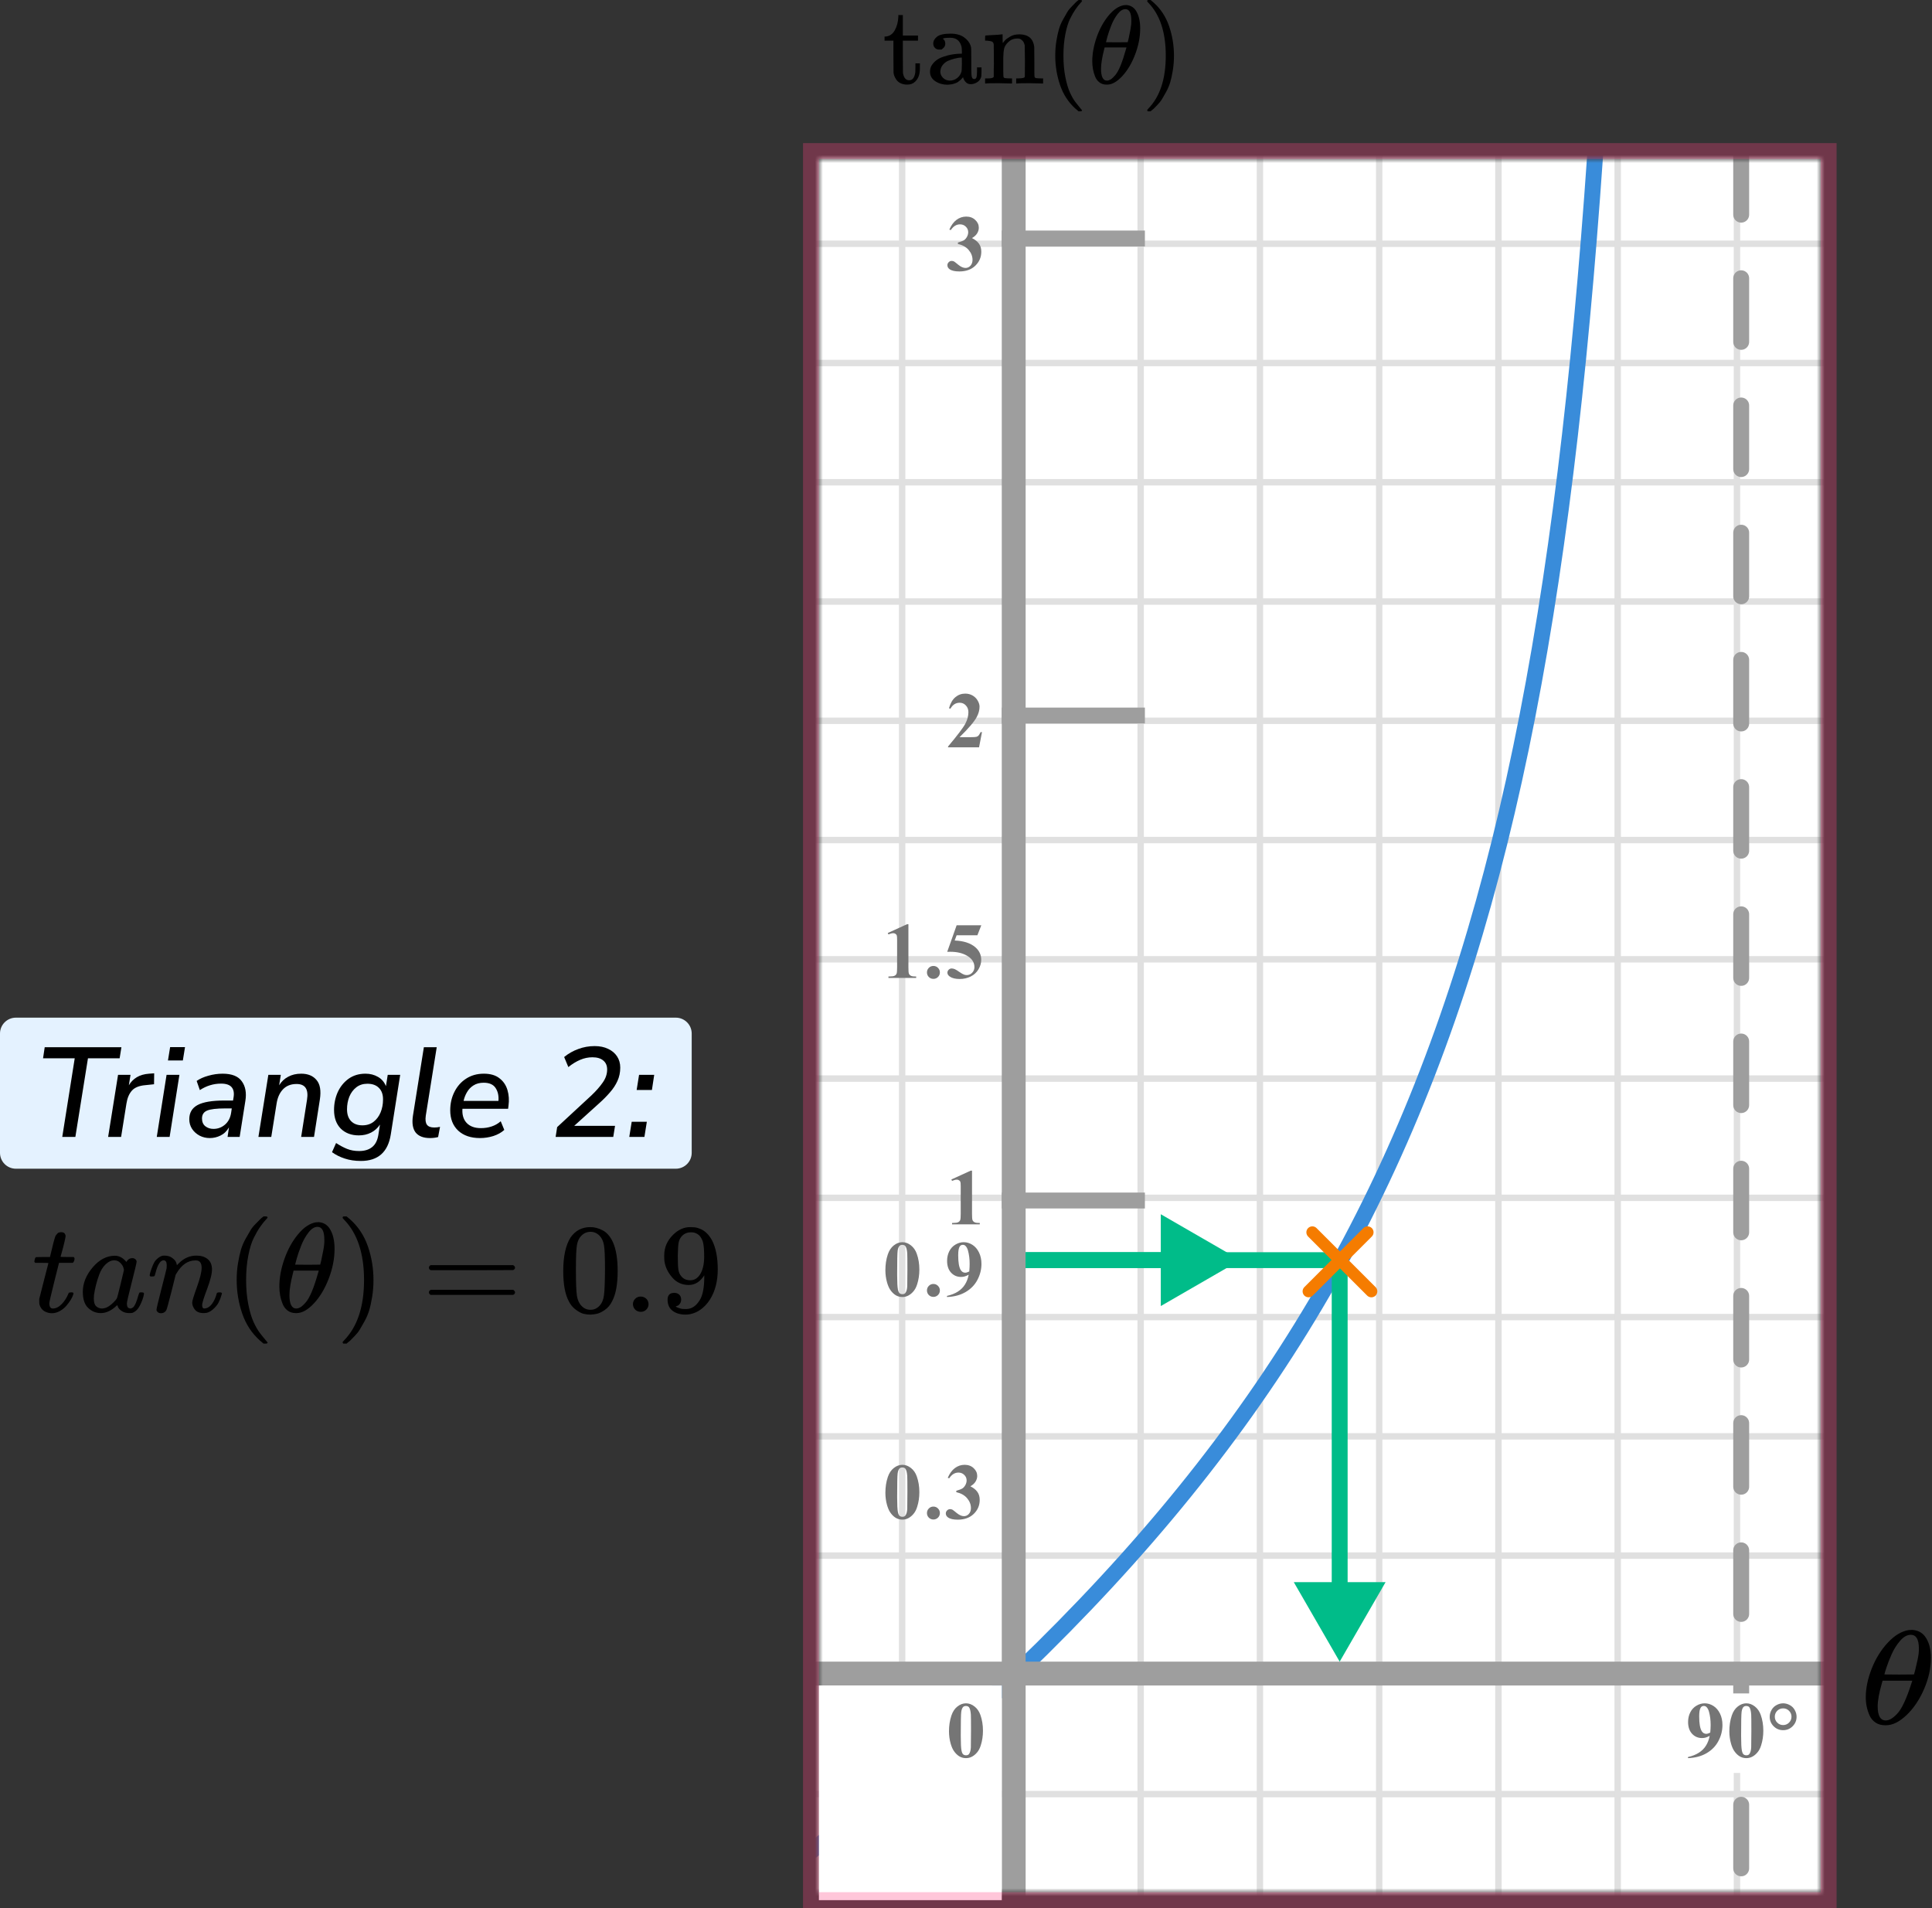 <?xml version="1.0" encoding="UTF-8"?> <svg xmlns="http://www.w3.org/2000/svg" width="243" height="240" viewBox="0 0 243 240" fill="none"><rect x="0" y="0" width="243" height="240" fill="#333333" stroke="none"/><mask id="mask0" style="mask-type:alpha" maskUnits="userSpaceOnUse" x="103" y="20" width="126" height="218"><rect x="103" y="20" width="126" height="218" fill="#C4C4C4"></rect></mask><g mask="url(#mask0)"><mask id="mask1" style="mask-type:alpha" maskUnits="userSpaceOnUse" x="-50" y="-42" width="500" height="484"><rect x="-50" y="-42" width="500" height="483.871" fill="white"></rect></mask><g mask="url(#mask1)"><rect x="-50" y="-42" width="500" height="483.871" fill="white"></rect><line x1="450" y1="225.661" x2="-53.226" y2="225.661" stroke="#E0E0E0" stroke-width="0.806"></line><line x1="450" y1="210.661" x2="-53.226" y2="210.661" stroke="#E0E0E0" stroke-width="0.806"></line><line x1="450" y1="195.663" x2="-53.226" y2="195.663" stroke="#E0E0E0" stroke-width="0.81"></line><line x1="450" y1="180.661" x2="-53.226" y2="180.661" stroke="#E0E0E0" stroke-width="0.806"></line><line x1="450" y1="165.661" x2="-53.226" y2="165.661" stroke="#E0E0E0" stroke-width="0.806"></line><line x1="450" y1="150.661" x2="-53.226" y2="150.661" stroke="#E0E0E0" stroke-width="0.806"></line><line x1="450" y1="135.663" x2="-53.226" y2="135.663" stroke="#E0E0E0" stroke-width="0.81"></line><line x1="450" y1="120.661" x2="-53.226" y2="120.661" stroke="#E0E0E0" stroke-width="0.806"></line><line x1="450" y1="105.661" x2="-53.226" y2="105.661" stroke="#E0E0E0" stroke-width="0.806"></line><line x1="450" y1="90.661" x2="-53.226" y2="90.661" stroke="#E0E0E0" stroke-width="0.806"></line><line x1="450" y1="75.663" x2="-53.226" y2="75.663" stroke="#E0E0E0" stroke-width="0.81"></line><line x1="450" y1="60.661" x2="-53.226" y2="60.661" stroke="#E0E0E0" stroke-width="0.806"></line><line x1="450" y1="45.661" x2="-53.226" y2="45.661" stroke="#E0E0E0" stroke-width="0.806"></line><line x1="450" y1="30.661" x2="-53.226" y2="30.661" stroke="#E0E0E0" stroke-width="0.806"></line><line x1="113.468" y1="441.871" x2="113.468" y2="-42" stroke="#E0E0E0" stroke-width="0.806"></line><line x1="128.466" y1="441.871" x2="128.466" y2="-42" stroke="#E0E0E0" stroke-width="0.81"></line><line x1="143.468" y1="441.871" x2="143.468" y2="-42" stroke="#E0E0E0" stroke-width="0.806"></line><line x1="158.468" y1="441.871" x2="158.468" y2="-42" stroke="#E0E0E0" stroke-width="0.806"></line><line x1="173.468" y1="441.871" x2="173.468" y2="-42" stroke="#E0E0E0" stroke-width="0.806"></line><line x1="188.466" y1="441.871" x2="188.466" y2="-42" stroke="#E0E0E0" stroke-width="0.81"></line><line x1="203.468" y1="441.871" x2="203.468" y2="-42" stroke="#E0E0E0" stroke-width="0.806"></line><line x1="218.468" y1="441.871" x2="218.468" y2="-42" stroke="#E0E0E0" stroke-width="0.806"></line></g><line x1="126" y1="151" x2="144" y2="151" stroke="#9E9E9E" stroke-width="2"></line><line x1="126" y1="90" x2="144" y2="90" stroke="#9E9E9E" stroke-width="2"></line><line x1="126" y1="30" x2="144" y2="30" stroke="#9E9E9E" stroke-width="2"></line><path d="M91.5 241C172.5 180 193.5 130.5 201 14" stroke="#398CDA" stroke-width="2"></path><line x1="127.5" y1="12" x2="127.5" y2="266" stroke="#9E9E9E" stroke-width="3"></line><line x1="98" y1="210.5" x2="256" y2="210.5" stroke="#9E9E9E" stroke-width="3"></line><line x1="219" y1="19" x2="219" y2="252" stroke="#9E9E9E" stroke-width="2" stroke-linecap="round" stroke-dasharray="8 8"></line><path d="M168.5 158.5H169.5V157.5H168.5V158.5ZM168.5 209L174.274 199H162.727L168.5 209ZM129 159.5H168.5V157.5H129V159.5ZM167.5 158.5V200H169.5V158.5H167.5Z" fill="#00BC89"></path><path d="M156 158.5L146 152.726V164.274L156 158.5ZM129 159.5H147V157.5H129V159.5Z" fill="#00BC89"></path></g><path d="M234.671 213.477C234.671 212.336 234.921 211.133 235.42 209.869C235.919 208.605 236.597 207.515 237.454 206.598C238.311 205.68 239.2 205.155 240.121 205.02C240.134 205.02 240.185 205.02 240.275 205.02C240.364 205.02 240.441 205.015 240.505 205.004C241.196 205.048 241.733 205.322 242.117 205.826C242.616 206.497 242.865 207.397 242.865 208.527C242.865 209.813 242.578 211.122 242.002 212.453C241.426 213.784 240.691 214.875 239.795 215.725C238.9 216.575 238.042 217 237.224 217H237.089C236.629 217 236.232 216.888 235.9 216.664C235.567 216.441 235.317 216.144 235.151 215.775C234.985 215.406 234.863 215.031 234.787 214.651C234.71 214.271 234.671 213.879 234.671 213.477ZM241.349 207.336C241.349 206.195 241.01 205.624 240.332 205.624C239.872 205.624 239.424 205.876 238.989 206.379C238.554 206.883 238.196 207.453 237.914 208.091C237.633 208.728 237.416 209.288 237.262 209.769C237.108 210.25 237.025 210.529 237.013 210.608C237.639 210.619 238.26 210.624 238.874 210.624L240.735 210.608C240.748 210.596 240.799 210.412 240.889 210.054C240.978 209.696 241.081 209.248 241.196 208.712C241.311 208.175 241.362 207.716 241.349 207.336ZM236.168 214.617C236.168 215.803 236.507 216.396 237.185 216.396C237.377 216.396 237.582 216.34 237.799 216.228C238.017 216.116 238.279 215.904 238.586 215.591C238.893 215.277 239.2 214.791 239.507 214.131C239.814 213.471 240.121 212.654 240.428 211.681L240.524 211.396H236.782C236.782 211.43 236.725 211.642 236.61 212.034C236.494 212.425 236.392 212.861 236.303 213.342C236.213 213.823 236.168 214.248 236.168 214.617Z" fill="black"></path><rect width="23" height="27" transform="translate(103 212)" fill="white"></rect><path d="M123.634 217.689C123.634 218.35 123.541 218.967 123.355 219.54C123.245 219.892 123.095 220.18 122.906 220.404C122.721 220.629 122.509 220.808 122.271 220.941C122.034 221.072 121.775 221.137 121.495 221.137C121.176 221.137 120.888 221.055 120.631 220.893C120.374 220.73 120.146 220.497 119.947 220.194C119.804 219.973 119.679 219.678 119.571 219.311C119.431 218.812 119.361 218.298 119.361 217.768C119.361 217.048 119.462 216.387 119.664 215.785C119.83 215.287 120.082 214.906 120.421 214.643C120.759 214.376 121.118 214.242 121.495 214.242C121.879 214.242 122.237 214.374 122.569 214.638C122.905 214.898 123.15 215.25 123.307 215.692C123.525 216.301 123.634 216.967 123.634 217.689ZM122.13 217.68C122.13 216.521 122.123 215.845 122.11 215.653C122.078 215.201 122 214.895 121.876 214.735C121.795 214.631 121.663 214.579 121.48 214.579C121.34 214.579 121.23 214.618 121.148 214.696C121.028 214.81 120.947 215.012 120.904 215.302C120.862 215.588 120.841 216.592 120.841 218.314C120.841 219.252 120.873 219.88 120.938 220.199C120.987 220.43 121.057 220.585 121.148 220.663C121.24 220.741 121.36 220.78 121.51 220.78C121.673 220.78 121.795 220.728 121.876 220.624C122.013 220.442 122.091 220.16 122.11 219.779L122.13 217.68Z" fill="#757575"></path><path d="M122.257 147.242V152.657C122.257 153.064 122.275 153.325 122.311 153.438C122.346 153.549 122.421 153.64 122.535 153.712C122.649 153.784 122.831 153.819 123.082 153.819H123.233V154H119.747V153.819H119.923C120.206 153.819 120.408 153.787 120.528 153.722C120.649 153.657 120.73 153.567 120.772 153.453C120.815 153.339 120.836 153.074 120.836 152.657V149.225C120.836 148.919 120.821 148.728 120.792 148.653C120.763 148.575 120.707 148.51 120.626 148.458C120.548 148.403 120.457 148.375 120.353 148.375C120.187 148.375 119.985 148.427 119.747 148.531L119.659 148.355L122.096 147.242H122.257Z" fill="#757575"></path><path d="M115.634 159.689C115.634 160.35 115.541 160.967 115.355 161.54C115.245 161.892 115.095 162.18 114.906 162.404C114.721 162.629 114.509 162.808 114.271 162.941C114.034 163.072 113.775 163.137 113.495 163.137C113.176 163.137 112.888 163.055 112.631 162.893C112.374 162.73 112.146 162.497 111.947 162.194C111.804 161.973 111.679 161.678 111.571 161.311C111.431 160.812 111.361 160.298 111.361 159.768C111.361 159.048 111.462 158.387 111.664 157.785C111.83 157.287 112.082 156.906 112.421 156.643C112.759 156.376 113.118 156.242 113.495 156.242C113.879 156.242 114.237 156.374 114.569 156.638C114.905 156.898 115.15 157.25 115.307 157.692C115.525 158.301 115.634 158.967 115.634 159.689ZM114.13 159.68C114.13 158.521 114.123 157.845 114.11 157.653C114.078 157.201 114 156.895 113.876 156.735C113.795 156.631 113.663 156.579 113.48 156.579C113.34 156.579 113.23 156.618 113.148 156.696C113.028 156.81 112.947 157.012 112.904 157.302C112.862 157.588 112.841 158.592 112.841 160.314C112.841 161.252 112.873 161.88 112.938 162.199C112.987 162.43 113.057 162.585 113.148 162.663C113.24 162.741 113.36 162.78 113.51 162.78C113.673 162.78 113.795 162.728 113.876 162.624C114.013 162.442 114.091 162.16 114.11 161.779L114.13 159.68ZM117.4 161.496C117.628 161.496 117.82 161.576 117.976 161.735C118.136 161.895 118.215 162.087 118.215 162.312C118.215 162.536 118.136 162.728 117.976 162.888C117.817 163.044 117.625 163.122 117.4 163.122C117.175 163.122 116.983 163.044 116.824 162.888C116.668 162.728 116.589 162.536 116.589 162.312C116.589 162.087 116.668 161.895 116.824 161.735C116.983 161.576 117.175 161.496 117.4 161.496ZM119.108 163.137V163C119.648 162.876 120.105 162.694 120.48 162.453C120.857 162.212 121.155 161.914 121.373 161.56C121.595 161.205 121.749 160.796 121.837 160.334C121.635 160.438 121.463 160.511 121.32 160.554C121.18 160.593 121.031 160.612 120.875 160.612C120.374 160.612 119.956 160.432 119.62 160.07C119.288 159.709 119.122 159.214 119.122 158.586C119.122 158.15 119.212 157.751 119.391 157.39C119.573 157.025 119.832 156.743 120.167 156.545C120.502 156.343 120.851 156.242 121.212 156.242C121.599 156.242 121.966 156.353 122.311 156.574C122.656 156.796 122.931 157.116 123.136 157.536C123.341 157.956 123.444 158.435 123.444 158.972C123.444 159.668 123.276 160.336 122.941 160.974C122.609 161.612 122.112 162.124 121.451 162.512C120.791 162.896 120.009 163.104 119.108 163.137ZM121.91 159.924C121.943 159.559 121.959 159.239 121.959 158.962C121.959 158.369 121.891 157.818 121.754 157.307C121.676 157.023 121.56 156.815 121.407 156.682C121.326 156.61 121.22 156.574 121.09 156.574C120.927 156.574 120.8 156.644 120.709 156.784C120.582 156.976 120.519 157.342 120.519 157.883C120.519 158.785 120.626 159.406 120.841 159.748C120.981 159.969 121.17 160.08 121.407 160.08C121.534 160.08 121.702 160.028 121.91 159.924Z" fill="#757575"></path><path d="M115.634 187.689C115.634 188.35 115.541 188.967 115.355 189.54C115.245 189.892 115.095 190.18 114.906 190.404C114.721 190.629 114.509 190.808 114.271 190.941C114.034 191.072 113.775 191.137 113.495 191.137C113.176 191.137 112.888 191.055 112.631 190.893C112.374 190.73 112.146 190.497 111.947 190.194C111.804 189.973 111.679 189.678 111.571 189.311C111.431 188.812 111.361 188.298 111.361 187.768C111.361 187.048 111.462 186.387 111.664 185.785C111.83 185.287 112.082 184.906 112.421 184.643C112.759 184.376 113.118 184.242 113.495 184.242C113.879 184.242 114.237 184.374 114.569 184.638C114.905 184.898 115.15 185.25 115.307 185.692C115.525 186.301 115.634 186.967 115.634 187.689ZM114.13 187.68C114.13 186.521 114.123 185.845 114.11 185.653C114.078 185.201 114 184.895 113.876 184.735C113.795 184.631 113.663 184.579 113.48 184.579C113.34 184.579 113.23 184.618 113.148 184.696C113.028 184.81 112.947 185.012 112.904 185.302C112.862 185.588 112.841 186.592 112.841 188.314C112.841 189.252 112.873 189.88 112.938 190.199C112.987 190.43 113.057 190.585 113.148 190.663C113.24 190.741 113.36 190.78 113.51 190.78C113.673 190.78 113.795 190.728 113.876 190.624C114.013 190.442 114.091 190.16 114.11 189.779L114.13 187.68ZM117.4 189.496C117.628 189.496 117.82 189.576 117.976 189.735C118.136 189.895 118.215 190.087 118.215 190.312C118.215 190.536 118.136 190.728 117.976 190.888C117.817 191.044 117.625 191.122 117.4 191.122C117.175 191.122 116.983 191.044 116.824 190.888C116.668 190.728 116.589 190.536 116.589 190.312C116.589 190.087 116.668 189.895 116.824 189.735C116.983 189.576 117.175 189.496 117.4 189.496ZM120.279 187.68V187.509C120.651 187.401 120.908 187.302 121.051 187.211C121.194 187.117 121.318 186.975 121.422 186.786C121.526 186.594 121.578 186.4 121.578 186.205C121.578 185.935 121.479 185.704 121.28 185.512C121.085 185.316 120.841 185.219 120.548 185.219C120.092 185.219 119.705 185.46 119.386 185.941L119.205 185.878C119.44 185.334 119.739 184.926 120.104 184.652C120.472 184.379 120.88 184.242 121.329 184.242C121.788 184.242 122.166 184.382 122.462 184.662C122.762 184.942 122.911 185.269 122.911 185.644C122.911 185.888 122.841 186.124 122.701 186.352C122.565 186.576 122.348 186.775 122.052 186.947C122.433 187.133 122.723 187.362 122.921 187.636C123.123 187.906 123.224 188.246 123.224 188.656C123.224 189.346 122.973 189.934 122.472 190.419C121.974 190.901 121.305 191.142 120.465 191.142C119.905 191.142 119.497 191.049 119.239 190.863C119.054 190.733 118.961 190.565 118.961 190.36C118.961 190.211 119.015 190.084 119.122 189.979C119.23 189.872 119.353 189.818 119.493 189.818C119.601 189.818 119.702 189.841 119.796 189.887C119.848 189.913 120.032 190.056 120.348 190.316C120.667 190.574 120.965 190.702 121.241 190.702C121.482 190.702 121.689 190.608 121.862 190.419C122.034 190.227 122.12 189.984 122.12 189.691C122.12 189.245 121.964 188.835 121.652 188.461C121.339 188.083 120.882 187.823 120.279 187.68Z" fill="#757575"></path><path d="M123.141 94H119.244V93.893C120.439 92.47 121.163 91.513 121.417 91.022C121.674 90.53 121.803 90.05 121.803 89.581C121.803 89.239 121.697 88.956 121.485 88.731C121.274 88.504 121.015 88.39 120.709 88.39C120.208 88.39 119.819 88.64 119.542 89.142L119.361 89.078C119.537 88.453 119.804 87.991 120.162 87.691C120.52 87.392 120.934 87.242 121.402 87.242C121.738 87.242 122.044 87.32 122.32 87.477C122.597 87.633 122.813 87.848 122.97 88.121C123.126 88.391 123.204 88.645 123.204 88.883C123.204 89.316 123.084 89.755 122.843 90.201C122.514 90.803 121.796 91.643 120.689 92.721H122.12C122.472 92.721 122.7 92.706 122.804 92.677C122.911 92.647 122.999 92.599 123.067 92.53C123.136 92.459 123.225 92.311 123.336 92.086H123.512L123.141 94Z" fill="#757575"></path><path d="M114.257 116.242V121.657C114.257 122.064 114.275 122.325 114.311 122.438C114.346 122.549 114.421 122.64 114.535 122.712C114.649 122.784 114.831 122.819 115.082 122.819H115.233V123H111.747V122.819H111.923C112.206 122.819 112.408 122.787 112.528 122.722C112.649 122.657 112.73 122.567 112.772 122.453C112.815 122.339 112.836 122.074 112.836 121.657V118.225C112.836 117.919 112.821 117.728 112.792 117.653C112.763 117.575 112.707 117.51 112.626 117.458C112.548 117.403 112.457 117.375 112.353 117.375C112.187 117.375 111.985 117.427 111.747 117.531L111.659 117.355L114.096 116.242H114.257ZM117.4 121.496C117.628 121.496 117.82 121.576 117.976 121.735C118.136 121.895 118.215 122.087 118.215 122.312C118.215 122.536 118.136 122.728 117.976 122.888C117.817 123.044 117.625 123.122 117.4 123.122C117.175 123.122 116.983 123.044 116.824 122.888C116.668 122.728 116.589 122.536 116.589 122.312C116.589 122.087 116.668 121.895 116.824 121.735C116.983 121.576 117.175 121.496 117.4 121.496ZM120.323 116.379H123.424L122.931 117.639H120.323L120.074 118.298C121.197 118.34 122.062 118.62 122.667 119.138C123.165 119.564 123.414 120.095 123.414 120.729C123.414 121.136 123.299 121.535 123.068 121.926C122.836 122.313 122.511 122.613 122.091 122.824C121.671 123.033 121.21 123.137 120.709 123.137C120.169 123.137 119.754 123.036 119.464 122.834C119.262 122.691 119.161 122.528 119.161 122.346C119.161 122.206 119.213 122.082 119.318 121.975C119.425 121.867 119.549 121.813 119.689 121.813C119.816 121.813 119.944 121.84 120.074 121.892C120.205 121.944 120.428 122.08 120.743 122.302C120.942 122.438 121.113 122.533 121.256 122.585C121.357 122.624 121.471 122.644 121.598 122.644C121.865 122.644 122.091 122.546 122.277 122.351C122.465 122.155 122.56 121.921 122.56 121.647C122.56 121.075 122.273 120.609 121.7 120.251C121.127 119.893 120.405 119.714 119.532 119.714C119.445 119.714 119.313 119.715 119.137 119.719L120.323 116.379Z" fill="#757575"></path><path d="M120.479 30.68V30.509C120.851 30.401 121.108 30.302 121.251 30.211C121.394 30.116 121.518 29.975 121.622 29.786C121.726 29.594 121.778 29.4 121.778 29.205C121.778 28.935 121.679 28.704 121.48 28.512C121.285 28.316 121.041 28.219 120.748 28.219C120.292 28.219 119.905 28.46 119.586 28.941L119.405 28.878C119.64 28.334 119.939 27.926 120.304 27.652C120.672 27.379 121.08 27.242 121.529 27.242C121.988 27.242 122.366 27.382 122.662 27.662C122.962 27.942 123.111 28.269 123.111 28.644C123.111 28.888 123.041 29.124 122.901 29.352C122.765 29.576 122.548 29.775 122.252 29.947C122.633 30.133 122.923 30.362 123.121 30.636C123.323 30.906 123.424 31.246 123.424 31.656C123.424 32.346 123.173 32.934 122.672 33.419C122.174 33.901 121.505 34.142 120.665 34.142C120.105 34.142 119.697 34.049 119.439 33.863C119.254 33.733 119.161 33.565 119.161 33.36C119.161 33.211 119.215 33.084 119.322 32.98C119.43 32.872 119.553 32.818 119.693 32.818C119.801 32.818 119.902 32.841 119.996 32.887C120.048 32.913 120.232 33.056 120.548 33.316C120.867 33.574 121.165 33.702 121.441 33.702C121.682 33.702 121.889 33.608 122.062 33.419C122.234 33.227 122.32 32.984 122.32 32.691C122.32 32.245 122.164 31.835 121.852 31.461C121.539 31.083 121.082 30.823 120.479 30.68Z" fill="#757575"></path><path d="M211 215C211 213.895 211.895 213 213 213H225C226.105 213 227 213.895 227 215V221C227 222.105 226.105 223 225 223H213C211.895 223 211 222.105 211 221V215Z" fill="white"></path><path d="M212.308 221.137V221C212.848 220.876 213.305 220.694 213.68 220.453C214.057 220.212 214.355 219.914 214.573 219.56C214.795 219.205 214.949 218.796 215.037 218.334C214.835 218.438 214.663 218.511 214.52 218.554C214.38 218.593 214.231 218.612 214.075 218.612C213.574 218.612 213.156 218.432 212.82 218.07C212.488 217.709 212.322 217.214 212.322 216.586C212.322 216.15 212.412 215.751 212.591 215.39C212.773 215.025 213.032 214.743 213.367 214.545C213.702 214.343 214.051 214.242 214.412 214.242C214.799 214.242 215.166 214.353 215.511 214.574C215.856 214.796 216.131 215.116 216.336 215.536C216.541 215.956 216.644 216.435 216.644 216.972C216.644 217.668 216.476 218.336 216.141 218.974C215.809 219.612 215.312 220.124 214.651 220.512C213.991 220.896 213.209 221.104 212.308 221.137ZM215.11 217.924C215.143 217.559 215.159 217.239 215.159 216.962C215.159 216.369 215.091 215.818 214.954 215.307C214.876 215.023 214.76 214.815 214.607 214.682C214.526 214.61 214.42 214.574 214.29 214.574C214.127 214.574 214 214.644 213.909 214.784C213.782 214.976 213.719 215.342 213.719 215.883C213.719 216.785 213.826 217.406 214.041 217.748C214.181 217.969 214.37 218.08 214.607 218.08C214.734 218.08 214.902 218.028 215.11 217.924ZM221.784 217.689C221.784 218.35 221.691 218.967 221.505 219.54C221.395 219.892 221.245 220.18 221.056 220.404C220.871 220.629 220.659 220.808 220.421 220.941C220.184 221.072 219.925 221.137 219.645 221.137C219.326 221.137 219.038 221.055 218.781 220.893C218.524 220.73 218.296 220.497 218.097 220.194C217.954 219.973 217.829 219.678 217.721 219.311C217.581 218.812 217.511 218.298 217.511 217.768C217.511 217.048 217.612 216.387 217.814 215.785C217.98 215.287 218.232 214.906 218.571 214.643C218.909 214.376 219.268 214.242 219.645 214.242C220.029 214.242 220.387 214.374 220.719 214.638C221.055 214.898 221.3 215.25 221.457 215.692C221.675 216.301 221.784 216.967 221.784 217.689ZM220.28 217.68C220.28 216.521 220.273 215.845 220.26 215.653C220.228 215.201 220.15 214.895 220.026 214.735C219.945 214.631 219.813 214.579 219.63 214.579C219.49 214.579 219.38 214.618 219.298 214.696C219.178 214.81 219.097 215.012 219.054 215.302C219.012 215.588 218.991 216.592 218.991 218.314C218.991 219.252 219.023 219.88 219.088 220.199C219.137 220.43 219.207 220.585 219.298 220.663C219.39 220.741 219.51 220.78 219.66 220.78C219.823 220.78 219.945 220.728 220.026 220.624C220.163 220.442 220.241 220.16 220.26 219.779L220.28 217.68ZM224.278 214.242C224.561 214.242 224.837 214.315 225.108 214.462C225.378 214.605 225.588 214.813 225.738 215.087C225.89 215.357 225.967 215.639 225.967 215.932C225.967 216.397 225.801 216.796 225.469 217.128C225.14 217.457 224.743 217.621 224.278 217.621C223.812 217.621 223.413 217.457 223.081 217.128C222.752 216.796 222.588 216.397 222.588 215.932C222.588 215.639 222.663 215.357 222.813 215.087C222.966 214.813 223.177 214.605 223.447 214.462C223.718 214.315 223.994 214.242 224.278 214.242ZM224.278 214.877C223.985 214.877 223.736 214.979 223.53 215.185C223.329 215.39 223.228 215.637 223.228 215.927C223.228 216.216 223.33 216.464 223.535 216.669C223.74 216.874 223.988 216.977 224.278 216.977C224.567 216.977 224.815 216.874 225.02 216.669C225.225 216.464 225.327 216.216 225.327 215.927C225.327 215.637 225.225 215.39 225.02 215.185C224.815 214.979 224.567 214.877 224.278 214.877Z" fill="#757575"></path><g clip-path="url(#clip0)"><path d="M111.383 4.595C111.882 4.557 112.268 4.296 112.541 3.811C112.814 3.325 112.964 2.756 112.992 2.103V1.893H113.557V4.469H115.462V5.113H113.557V7.129C113.566 8.295 113.571 8.953 113.571 9.103C113.571 9.252 113.604 9.401 113.67 9.551C113.802 9.915 114.032 10.097 114.361 10.097C114.776 10.097 115.03 9.765 115.124 9.103C115.133 9.028 115.138 8.813 115.138 8.459V7.969H115.702V8.459V8.627C115.702 9.345 115.505 9.891 115.11 10.265C114.855 10.517 114.526 10.643 114.122 10.643C113.802 10.643 113.524 10.587 113.289 10.475C113.054 10.363 112.875 10.218 112.752 10.041C112.63 9.863 112.541 9.7 112.484 9.551C112.428 9.401 112.395 9.252 112.385 9.103C112.376 9.037 112.371 8.347 112.371 7.031V5.113H111.256V4.595H111.383Z" fill="black"></path><path d="M118.427 6.234C118.427 6.234 118.323 6.234 118.116 6.234C117.909 6.234 117.735 6.164 117.594 6.024C117.453 5.884 117.382 5.702 117.382 5.478C117.382 5.152 117.542 4.862 117.862 4.61C118.182 4.358 118.752 4.232 119.57 4.232C120.257 4.232 120.812 4.382 121.236 4.68C121.659 4.979 121.941 5.334 122.083 5.744C122.13 5.875 122.153 6.02 122.153 6.178C122.153 6.337 122.158 6.874 122.167 7.788V8.768C122.167 9.216 122.191 9.524 122.238 9.692C122.285 9.86 122.384 9.944 122.534 9.944C122.675 9.944 122.769 9.87 122.816 9.72C122.864 9.571 122.887 9.324 122.887 8.978V8.474H123.452V9.02C123.442 9.394 123.428 9.613 123.409 9.678C123.325 9.958 123.16 10.178 122.915 10.336C122.671 10.495 122.412 10.579 122.139 10.588C121.866 10.598 121.645 10.514 121.476 10.336C121.306 10.159 121.193 9.963 121.137 9.748V9.692L121.109 9.734C121.09 9.762 121.066 9.79 121.038 9.818C121.01 9.846 120.972 9.888 120.925 9.944C120.878 10 120.822 10.052 120.756 10.098C120.69 10.145 120.619 10.201 120.544 10.266C120.469 10.332 120.384 10.383 120.29 10.42C120.196 10.457 120.092 10.495 119.979 10.532C119.867 10.569 119.744 10.598 119.613 10.616C119.481 10.635 119.335 10.649 119.175 10.658C118.61 10.658 118.102 10.514 117.651 10.224C117.199 9.935 116.973 9.529 116.973 9.006C116.973 8.81 117.006 8.624 117.072 8.446C117.138 8.269 117.265 8.078 117.453 7.872C117.641 7.667 117.867 7.494 118.131 7.354C118.394 7.214 118.761 7.084 119.231 6.962C119.702 6.841 120.219 6.771 120.784 6.752H120.982V6.444C120.982 6.127 120.953 5.894 120.897 5.744C120.69 5.082 120.234 4.75 119.528 4.75C119.358 4.75 119.198 4.755 119.048 4.764C118.897 4.774 118.78 4.792 118.695 4.82C118.61 4.848 118.573 4.862 118.582 4.862C118.789 5.002 118.893 5.208 118.893 5.478C118.893 5.712 118.817 5.894 118.667 6.024L118.427 6.234ZM118.272 9.02C118.272 9.31 118.385 9.566 118.61 9.79C118.836 10.014 119.114 10.131 119.443 10.14C119.801 10.14 120.116 10.033 120.389 9.818C120.662 9.604 120.845 9.324 120.939 8.978C120.958 8.913 120.972 8.605 120.982 8.054C120.982 7.513 120.977 7.242 120.967 7.242C120.892 7.242 120.793 7.247 120.671 7.256C120.549 7.266 120.337 7.308 120.036 7.382C119.735 7.457 119.462 7.55 119.217 7.662C118.973 7.774 118.756 7.947 118.568 8.18C118.38 8.414 118.281 8.694 118.272 9.02Z" fill="black"></path><path d="M124.128 9.862H124.326C124.693 9.862 124.914 9.797 124.989 9.666V9.554C124.989 9.47 124.989 9.363 124.989 9.232C124.989 9.101 124.989 8.957 124.989 8.798C124.989 8.639 124.994 8.457 125.003 8.252C125.013 8.047 125.013 7.851 125.003 7.664C125.003 7.375 125.003 7.067 125.003 6.74C125.003 6.413 124.999 6.138 124.989 5.914V5.592C124.961 5.415 124.895 5.298 124.792 5.242C124.688 5.186 124.476 5.144 124.156 5.116H123.902V4.794C123.902 4.579 123.912 4.472 123.931 4.472L124.072 4.458C124.166 4.449 124.298 4.439 124.467 4.43C124.636 4.421 124.81 4.411 124.989 4.402C125.149 4.393 125.318 4.383 125.497 4.374C125.676 4.365 125.812 4.351 125.907 4.332C126.001 4.313 126.052 4.309 126.062 4.318H126.104V4.878C126.104 5.233 126.109 5.41 126.118 5.41C126.128 5.41 126.151 5.387 126.189 5.34C126.226 5.293 126.283 5.223 126.358 5.13C126.434 5.037 126.523 4.953 126.626 4.878C126.73 4.803 126.866 4.715 127.036 4.612C127.205 4.509 127.384 4.435 127.572 4.388C127.76 4.341 128 4.318 128.292 4.318C129.365 4.355 129.962 4.883 130.084 5.9C130.094 5.965 130.099 6.614 130.099 7.846V9.05C130.099 9.405 130.108 9.615 130.127 9.68C130.146 9.745 130.197 9.792 130.282 9.82C130.48 9.848 130.71 9.862 130.974 9.862H131.199V10.506H131.087L130.748 10.492C130.531 10.482 130.296 10.478 130.042 10.478C129.788 10.478 129.609 10.473 129.506 10.464C128.537 10.464 128.01 10.478 127.925 10.506H127.812V9.862H128.038C128.612 9.862 128.899 9.787 128.899 9.638C128.908 9.619 128.913 8.975 128.913 7.706C128.904 6.446 128.894 5.779 128.885 5.704C128.828 5.443 128.734 5.247 128.602 5.116C128.471 4.985 128.358 4.906 128.264 4.878C128.17 4.85 128.047 4.841 127.897 4.85C127.473 4.85 127.102 5.009 126.782 5.326C126.528 5.578 126.368 5.835 126.302 6.096C126.236 6.357 126.198 6.745 126.189 7.258V8.154V8.994C126.189 9.274 126.194 9.461 126.203 9.554C126.212 9.647 126.226 9.708 126.245 9.736C126.264 9.764 126.306 9.792 126.372 9.82C126.57 9.848 126.8 9.862 127.064 9.862H127.29V10.506H127.177L126.852 10.492C126.626 10.482 126.386 10.478 126.132 10.478C125.878 10.478 125.7 10.473 125.596 10.464C124.627 10.464 124.1 10.478 124.015 10.506H123.902V9.862H124.128Z" fill="black"></path><path d="M132.725 7.002C132.725 6.358 132.772 5.747 132.866 5.168C132.96 4.589 133.068 4.09 133.19 3.67C133.313 3.25 133.487 2.839 133.713 2.438C133.938 2.037 134.117 1.724 134.249 1.5C134.381 1.276 134.578 1.033 134.842 0.772C135.105 0.511 135.26 0.352 135.308 0.296C135.355 0.24 135.472 0.142 135.66 0.002H135.844H135.9C136.032 0.002 136.098 0.044 136.098 0.128C136.098 0.156 136.018 0.254 135.858 0.422C135.698 0.59 135.505 0.837 135.279 1.164C135.053 1.491 134.823 1.892 134.588 2.368C134.352 2.844 134.155 3.488 133.995 4.3C133.835 5.112 133.755 6.013 133.755 7.002C133.755 7.991 133.835 8.887 133.995 9.69C134.155 10.493 134.348 11.141 134.574 11.636C134.799 12.131 135.03 12.532 135.265 12.84C135.5 13.148 135.698 13.395 135.858 13.582C136.018 13.769 136.098 13.867 136.098 13.876C136.098 13.96 136.027 14.002 135.886 14.002H135.844H135.66L135.265 13.666C134.381 12.873 133.736 11.883 133.332 10.698C132.927 9.513 132.725 8.281 132.725 7.002Z" fill="black"></path><path d="M137.382 7.703C137.382 6.751 137.565 5.747 137.932 4.693C138.299 3.638 138.798 2.728 139.428 1.963C140.059 1.197 140.713 0.759 141.39 0.647C141.4 0.647 141.437 0.647 141.503 0.647C141.569 0.647 141.626 0.642 141.673 0.633C142.181 0.67 142.576 0.899 142.858 1.319C143.225 1.879 143.409 2.63 143.409 3.573C143.409 4.646 143.197 5.738 142.773 6.849C142.35 7.959 141.809 8.869 141.15 9.579C140.492 10.288 139.861 10.643 139.259 10.643H139.16C138.821 10.643 138.53 10.549 138.285 10.363C138.041 10.176 137.857 9.929 137.735 9.621C137.612 9.313 137.523 9 137.467 8.683C137.41 8.365 137.382 8.039 137.382 7.703ZM142.294 2.579C142.294 1.627 142.044 1.151 141.546 1.151C141.207 1.151 140.877 1.361 140.558 1.781C140.238 2.201 139.974 2.677 139.767 3.209C139.56 3.741 139.4 4.207 139.287 4.609C139.174 5.01 139.113 5.243 139.104 5.309C139.565 5.318 140.021 5.323 140.473 5.323L141.842 5.309C141.851 5.299 141.889 5.145 141.955 4.847C142.021 4.548 142.096 4.175 142.181 3.727C142.265 3.279 142.303 2.896 142.294 2.579ZM138.483 8.655C138.483 9.644 138.732 10.139 139.231 10.139C139.372 10.139 139.523 10.092 139.682 9.999C139.842 9.905 140.035 9.728 140.261 9.467C140.487 9.205 140.713 8.799 140.939 8.249C141.164 7.698 141.39 7.017 141.616 6.205L141.687 5.967H138.934C138.934 5.995 138.892 6.172 138.807 6.499C138.723 6.825 138.647 7.189 138.582 7.591C138.516 7.992 138.483 8.347 138.483 8.655Z" fill="black"></path><path d="M144.354 0.016L144.411 0.002C144.458 0.002 144.505 0.002 144.552 0.002H144.721L145.116 0.338C146.001 1.131 146.645 2.121 147.05 3.306C147.455 4.491 147.657 5.723 147.657 7.002C147.657 7.637 147.61 8.248 147.516 8.836C147.422 9.424 147.314 9.923 147.191 10.334C147.069 10.745 146.895 11.155 146.669 11.566C146.443 11.977 146.264 12.289 146.133 12.504C146.001 12.719 145.808 12.957 145.554 13.218C145.3 13.479 145.149 13.633 145.102 13.68C145.055 13.727 144.947 13.815 144.778 13.946C144.749 13.974 144.731 13.993 144.721 14.002H144.552C144.477 14.002 144.425 14.002 144.397 14.002C144.368 14.002 144.345 13.988 144.326 13.96C144.307 13.932 144.293 13.89 144.284 13.834C144.293 13.825 144.345 13.764 144.439 13.652C145.897 12.149 146.627 9.933 146.627 7.002C146.627 4.071 145.897 1.855 144.439 0.352C144.345 0.24 144.293 0.179 144.284 0.17C144.284 0.095 144.307 0.044 144.354 0.016Z" fill="black"></path></g><rect x="102" y="19" width="128" height="220" stroke="#FF4081" stroke-opacity="0.3" stroke-width="2"></rect><line x1="165.061" y1="155" x2="172.485" y2="162.425" stroke="#F57C00" stroke-width="1.5" stroke-linecap="round"></line><line x1="0.75" y1="-0.75" x2="11.25" y2="-0.75" transform="matrix(-0.707 0.707 0.707 0.707 173.071 155)" stroke="#F57C00" stroke-width="1.5" stroke-linecap="round"></line><path d="M0 130C0 128.895 0.895 128 2 128H85C86.105 128 87 128.895 87 130V145C87 146.105 86.105 147 85 147H2C0.895 147 0 146.105 0 145V130Z" fill="#E4F2FF"></path><path d="M7.831 143L9.399 133.112H5.415L5.623 131.72H15.271L15.047 133.112H11.063L9.479 143H7.831ZM13.6 143L14.848 135.192H16.416L16.207 136.504C16.453 136.088 16.784 135.752 17.2 135.496C17.626 135.24 18.143 135.091 18.752 135.048L19.392 135L19.375 136.376L18.303 136.488C17.514 136.552 16.944 136.781 16.591 137.176C16.239 137.571 16.01 138.115 15.903 138.808L15.232 143H13.6ZM21.126 133.384L21.398 131.704H23.27L22.998 133.384H21.126ZM19.718 143L20.95 135.192H22.566L21.334 143H19.718ZM26.383 143.144C25.924 143.144 25.497 143.043 25.103 142.84C24.708 142.627 24.393 142.344 24.159 141.992C23.924 141.629 23.807 141.224 23.807 140.776C23.807 139.955 24.159 139.357 24.863 138.984C25.567 138.611 26.681 138.424 28.207 138.424H29.311L29.375 138.04C29.471 137.475 29.391 137.043 29.135 136.744C28.879 136.445 28.436 136.296 27.807 136.296C26.858 136.296 25.967 136.568 25.135 137.112L24.735 135.96C25.13 135.683 25.62 135.464 26.207 135.304C26.804 135.133 27.401 135.048 27.999 135.048C29.162 135.048 29.967 135.368 30.415 136.008C30.873 136.637 31.023 137.453 30.863 138.456L30.143 143H28.623L28.799 141.8C28.532 142.269 28.18 142.611 27.743 142.824C27.316 143.037 26.863 143.144 26.383 143.144ZM26.847 141.992C27.391 141.992 27.871 141.816 28.287 141.464C28.713 141.101 28.975 140.6 29.071 139.96L29.151 139.416H28.351C27.241 139.416 26.474 139.507 26.047 139.688C25.62 139.869 25.407 140.2 25.407 140.68C25.407 141.107 25.546 141.432 25.823 141.656C26.111 141.88 26.452 141.992 26.847 141.992ZM32.503 143L33.751 135.192H35.319L35.111 136.504C35.399 136.035 35.777 135.677 36.247 135.432C36.716 135.176 37.26 135.048 37.879 135.048C38.732 135.048 39.377 135.315 39.815 135.848C40.263 136.371 40.401 137.187 40.231 138.296L39.495 143H37.879L38.615 138.328C38.828 137.005 38.391 136.344 37.303 136.344C36.588 136.344 36.017 136.568 35.591 137.016C35.175 137.453 34.908 138.045 34.791 138.792L34.119 143H32.503ZM45.391 146.024C44.645 146.024 43.967 145.923 43.359 145.72C42.762 145.528 42.229 145.261 41.759 144.92L42.271 143.768C42.741 144.077 43.199 144.323 43.647 144.504C44.095 144.685 44.602 144.776 45.167 144.776C45.839 144.776 46.378 144.616 46.783 144.296C47.199 143.976 47.466 143.469 47.583 142.776L47.791 141.448C47.503 141.885 47.13 142.221 46.671 142.456C46.213 142.691 45.701 142.808 45.135 142.808C44.197 142.808 43.439 142.525 42.863 141.96C42.298 141.384 42.015 140.6 42.015 139.608C42.015 138.808 42.17 138.061 42.479 137.368C42.799 136.675 43.253 136.115 43.839 135.688C44.437 135.261 45.146 135.048 45.967 135.048C46.554 135.048 47.077 135.181 47.535 135.448C47.994 135.704 48.33 136.093 48.543 136.616L48.767 135.192H50.335L49.151 142.696C48.799 144.915 47.546 146.024 45.391 146.024ZM45.583 141.544C46.138 141.544 46.607 141.395 46.991 141.096C47.375 140.797 47.669 140.403 47.871 139.912C48.074 139.421 48.175 138.888 48.175 138.312C48.186 137.683 48.015 137.192 47.663 136.84C47.322 136.488 46.837 136.312 46.207 136.312C45.663 136.312 45.199 136.461 44.815 136.76C44.431 137.059 44.138 137.453 43.935 137.944C43.743 138.435 43.647 138.963 43.647 139.528C43.647 140.168 43.818 140.664 44.159 141.016C44.501 141.368 44.975 141.544 45.583 141.544ZM54.097 143.144C53.255 143.144 52.647 142.909 52.273 142.44C51.911 141.96 51.799 141.261 51.937 140.344L53.313 131.72H54.929L53.553 140.328C53.479 140.851 53.527 141.229 53.697 141.464C53.868 141.699 54.172 141.816 54.609 141.816C54.727 141.816 54.844 141.811 54.961 141.8C55.089 141.779 55.217 141.757 55.345 141.736L55.105 143.016C54.956 143.059 54.791 143.091 54.609 143.112C54.428 143.133 54.257 143.144 54.097 143.144ZM60.372 143.144C59.22 143.144 58.308 142.835 57.636 142.216C56.964 141.587 56.628 140.733 56.628 139.656C56.628 138.803 56.804 138.029 57.156 137.336C57.508 136.632 57.998 136.077 58.628 135.672C59.268 135.256 60.009 135.048 60.852 135.048C61.684 135.048 62.34 135.24 62.82 135.624C63.31 135.997 63.647 136.493 63.828 137.112C64.009 137.72 64.052 138.376 63.956 139.08L63.908 139.464H58.164C58.111 140.211 58.286 140.803 58.692 141.24C59.108 141.677 59.705 141.896 60.484 141.896C60.964 141.896 61.412 141.827 61.828 141.688C62.255 141.549 62.639 141.331 62.98 141.032L63.428 142.12C63.065 142.451 62.606 142.707 62.052 142.888C61.508 143.059 60.948 143.144 60.372 143.144ZM60.836 136.184C60.334 136.184 59.908 136.296 59.556 136.52C59.215 136.733 58.943 137.016 58.74 137.368C58.537 137.709 58.393 138.077 58.308 138.472H62.692C62.745 137.832 62.628 137.293 62.34 136.856C62.052 136.408 61.55 136.184 60.836 136.184ZM69.885 143L70.077 141.768L74.381 137.784C74.967 137.229 75.442 136.691 75.805 136.168C76.178 135.645 76.365 135.096 76.365 134.52C76.365 134.029 76.199 133.651 75.869 133.384C75.549 133.117 75.095 132.984 74.509 132.984C73.986 132.984 73.474 133.091 72.973 133.304C72.471 133.517 71.975 133.821 71.485 134.216L70.957 132.952C71.49 132.515 72.082 132.179 72.733 131.944C73.383 131.699 74.071 131.576 74.797 131.576C75.447 131.576 76.013 131.693 76.493 131.928C76.973 132.152 77.346 132.467 77.613 132.872C77.879 133.277 78.013 133.747 78.013 134.28C78.013 134.888 77.895 135.448 77.661 135.96C77.437 136.461 77.122 136.941 76.717 137.4C76.322 137.859 75.874 138.312 75.373 138.76L72.221 141.608H77.357L77.133 143H69.885ZM80.076 137.096L80.38 135.192H82.284L81.996 137.096H80.076ZM79.148 143L79.453 141.096H81.356L81.052 143H79.148Z" fill="black"></path><g clip-path="url(#clip1)"><path d="M4.432 158.84C4.356 158.765 4.318 158.712 4.318 158.68C4.318 158.637 4.334 158.552 4.367 158.424C4.399 158.296 4.426 158.221 4.448 158.2C4.47 158.146 4.518 158.12 4.594 158.12C4.67 158.12 4.947 158.114 5.424 158.104H6.286L6.595 156.824C6.627 156.706 6.665 156.552 6.708 156.36C6.752 156.168 6.79 156.029 6.822 155.944C6.855 155.858 6.887 155.752 6.92 155.624C6.952 155.496 6.996 155.405 7.05 155.352C7.104 155.298 7.158 155.234 7.213 155.16C7.267 155.085 7.343 155.037 7.44 155.016C7.538 154.994 7.635 154.984 7.733 154.984C7.928 154.994 8.064 155.053 8.14 155.16C8.215 155.266 8.253 155.368 8.253 155.464C8.253 155.538 8.205 155.789 8.107 156.216C8.009 156.642 7.901 157.064 7.782 157.48L7.619 158.072C7.619 158.093 7.89 158.104 8.432 158.104H9.262C9.338 158.178 9.376 158.237 9.376 158.28C9.376 158.514 9.305 158.701 9.164 158.84H7.424L6.839 161.16C6.416 162.866 6.204 163.784 6.204 163.912C6.204 164.36 6.351 164.584 6.643 164.584C7.023 164.584 7.392 164.402 7.749 164.04C8.107 163.677 8.394 163.229 8.611 162.696C8.633 162.632 8.66 162.594 8.693 162.584C8.725 162.573 8.806 162.562 8.936 162.552H9.002C9.164 162.552 9.245 162.594 9.245 162.68C9.245 162.712 9.229 162.776 9.197 162.872C9.142 163.042 9.045 163.245 8.904 163.48C8.763 163.714 8.579 163.965 8.351 164.232C8.123 164.498 7.847 164.722 7.522 164.904C7.196 165.085 6.866 165.176 6.53 165.176C6.204 165.176 5.895 165.096 5.603 164.936C5.31 164.776 5.098 164.498 4.968 164.104C4.947 164.018 4.936 163.874 4.936 163.672V163.384L5.505 161.144C5.885 159.64 6.08 158.882 6.09 158.872C6.09 158.85 5.814 158.84 5.261 158.84H4.432Z" fill="black"></path><path d="M10.416 162.488C10.416 161.411 10.829 160.387 11.652 159.416C12.476 158.445 13.403 157.955 14.433 157.944C14.986 157.944 15.474 158.205 15.897 158.728C16.07 158.408 16.32 158.248 16.645 158.248C16.786 158.248 16.911 158.291 17.019 158.376C17.128 158.461 17.182 158.568 17.182 158.696C17.182 158.835 16.981 159.688 16.58 161.256C16.179 162.824 15.973 163.709 15.962 163.912C15.962 164.179 16 164.355 16.076 164.44C16.152 164.525 16.266 164.573 16.417 164.584C16.515 164.573 16.623 164.525 16.743 164.44C16.97 164.227 17.193 163.715 17.409 162.904C17.474 162.691 17.529 162.579 17.572 162.568C17.594 162.557 17.648 162.552 17.735 162.552H17.8C18.006 162.552 18.109 162.6 18.109 162.696C18.109 162.76 18.082 162.904 18.027 163.128C17.973 163.352 17.865 163.64 17.702 163.992C17.54 164.344 17.366 164.611 17.182 164.792C17.041 164.931 16.867 165.043 16.661 165.128C16.575 165.149 16.445 165.16 16.271 165.16C15.902 165.16 15.593 165.08 15.344 164.92C15.095 164.76 14.932 164.595 14.856 164.424L14.759 164.184C14.748 164.173 14.726 164.179 14.694 164.2C14.672 164.221 14.65 164.243 14.629 164.264C13.989 164.861 13.338 165.16 12.677 165.16C12.081 165.16 11.555 164.947 11.1 164.52C10.644 164.093 10.416 163.416 10.416 162.488ZM15.588 159.752C15.588 159.688 15.561 159.571 15.507 159.4C15.453 159.229 15.328 159.043 15.133 158.84C14.938 158.637 14.688 158.531 14.385 158.52C14.005 158.52 13.642 158.685 13.295 159.016C12.948 159.347 12.677 159.779 12.482 160.312C12.167 161.155 11.945 162.029 11.815 162.936C11.815 162.968 11.815 163.027 11.815 163.112C11.815 163.197 11.81 163.261 11.799 163.304C11.799 163.784 11.896 164.115 12.092 164.296C12.287 164.477 12.52 164.573 12.791 164.584C13.203 164.584 13.609 164.408 14.011 164.056C14.412 163.704 14.65 163.432 14.726 163.24C14.748 163.197 14.894 162.627 15.165 161.528C15.436 160.429 15.577 159.837 15.588 159.752Z" fill="black"></path><path d="M18.824 160.408C18.835 160.344 18.851 160.258 18.873 160.152C18.895 160.045 18.96 159.842 19.068 159.544C19.177 159.245 19.285 158.994 19.393 158.792C19.502 158.589 19.681 158.392 19.93 158.2C20.179 158.008 20.429 157.917 20.678 157.928C21.069 157.928 21.394 158.024 21.654 158.216C21.914 158.408 22.077 158.589 22.142 158.76C22.207 158.93 22.239 159.042 22.239 159.096C22.239 159.117 22.245 159.128 22.256 159.128L22.434 158.952C23.096 158.269 23.849 157.928 24.695 157.928C25.28 157.928 25.752 158.072 26.11 158.36C26.468 158.648 26.652 159.069 26.663 159.624C26.674 160.178 26.468 161.016 26.045 162.136C25.622 163.256 25.416 163.933 25.427 164.168C25.427 164.445 25.519 164.584 25.703 164.584C25.768 164.584 25.817 164.578 25.85 164.568C26.164 164.514 26.446 164.312 26.695 163.96C26.945 163.608 27.134 163.181 27.265 162.68C27.286 162.594 27.395 162.552 27.59 162.552C27.807 162.552 27.915 162.594 27.915 162.68C27.915 162.69 27.893 162.77 27.85 162.92C27.763 163.229 27.644 163.533 27.492 163.832C27.34 164.13 27.091 164.429 26.744 164.728C26.397 165.026 26.023 165.17 25.622 165.16C25.112 165.16 24.744 165.016 24.516 164.728C24.288 164.44 24.175 164.141 24.175 163.832C24.175 163.629 24.37 162.989 24.76 161.912C25.15 160.834 25.351 160.024 25.362 159.48C25.362 158.85 25.123 158.536 24.646 158.536H24.565C23.633 158.536 22.846 159.074 22.207 160.152L22.093 160.344L21.556 162.488C21.199 163.885 20.993 164.637 20.938 164.744C20.797 165.032 20.564 165.176 20.239 165.176C20.098 165.176 19.984 165.144 19.898 165.08C19.811 165.016 19.751 164.952 19.719 164.888C19.686 164.824 19.675 164.77 19.686 164.728C19.686 164.589 19.892 163.72 20.304 162.12C20.716 160.52 20.933 159.65 20.955 159.512C20.965 159.458 20.971 159.336 20.971 159.144C20.971 158.728 20.841 158.52 20.581 158.52C20.169 158.52 19.827 159.053 19.556 160.12C19.491 160.333 19.459 160.445 19.459 160.456C19.437 160.52 19.334 160.552 19.149 160.552H18.922C18.857 160.488 18.824 160.44 18.824 160.408Z" fill="black"></path><path d="M29.769 161C29.769 160.264 29.823 159.565 29.932 158.904C30.04 158.243 30.165 157.672 30.306 157.192C30.447 156.712 30.647 156.243 30.907 155.784C31.168 155.325 31.374 154.968 31.525 154.712C31.677 154.456 31.905 154.179 32.208 153.88C32.512 153.581 32.691 153.4 32.745 153.336C32.799 153.272 32.935 153.16 33.152 153H33.363H33.428C33.58 153 33.656 153.048 33.656 153.144C33.656 153.176 33.564 153.288 33.379 153.48C33.195 153.672 32.973 153.955 32.713 154.328C32.452 154.701 32.187 155.16 31.916 155.704C31.645 156.248 31.417 156.984 31.233 157.912C31.048 158.84 30.956 159.869 30.956 161C30.956 162.131 31.048 163.155 31.233 164.072C31.417 164.989 31.639 165.731 31.899 166.296C32.16 166.861 32.425 167.32 32.696 167.672C32.967 168.024 33.195 168.307 33.379 168.52C33.564 168.733 33.656 168.845 33.656 168.856C33.656 168.952 33.575 169 33.412 169H33.363H33.152L32.696 168.616C31.677 167.709 30.934 166.579 30.468 165.224C30.002 163.869 29.769 162.461 29.769 161Z" fill="black"></path><path d="M35.136 161.8C35.136 160.712 35.347 159.565 35.77 158.36C36.193 157.155 36.767 156.115 37.494 155.24C38.22 154.365 38.974 153.864 39.754 153.736C39.765 153.736 39.809 153.736 39.884 153.736C39.96 153.736 40.025 153.731 40.08 153.72C40.665 153.763 41.12 154.024 41.446 154.504C41.868 155.144 42.08 156.003 42.08 157.08C42.08 158.307 41.836 159.555 41.348 160.824C40.86 162.093 40.237 163.133 39.478 163.944C38.719 164.755 37.992 165.16 37.299 165.16H37.185C36.794 165.16 36.458 165.053 36.176 164.84C35.895 164.627 35.683 164.344 35.542 163.992C35.401 163.64 35.298 163.283 35.233 162.92C35.168 162.557 35.136 162.184 35.136 161.8ZM40.795 155.944C40.795 154.856 40.508 154.312 39.933 154.312C39.543 154.312 39.163 154.552 38.795 155.032C38.426 155.512 38.123 156.056 37.884 156.664C37.646 157.272 37.461 157.805 37.331 158.264C37.201 158.723 37.131 158.989 37.12 159.064C37.651 159.075 38.177 159.08 38.697 159.08L40.275 159.064C40.286 159.053 40.329 158.877 40.405 158.536C40.481 158.195 40.568 157.768 40.665 157.256C40.763 156.744 40.806 156.307 40.795 155.944ZM36.404 162.888C36.404 164.019 36.691 164.584 37.266 164.584C37.429 164.584 37.602 164.531 37.786 164.424C37.971 164.317 38.193 164.115 38.453 163.816C38.714 163.517 38.974 163.053 39.234 162.424C39.494 161.795 39.754 161.016 40.014 160.088L40.096 159.816H36.925C36.925 159.848 36.876 160.051 36.778 160.424C36.681 160.797 36.594 161.213 36.518 161.672C36.442 162.131 36.404 162.536 36.404 162.888Z" fill="black"></path><path d="M43.169 153.016L43.234 153C43.288 153 43.343 153 43.397 153H43.592L44.047 153.384C45.066 154.291 45.809 155.421 46.275 156.776C46.742 158.131 46.975 159.539 46.975 161C46.975 161.725 46.92 162.424 46.812 163.096C46.704 163.768 46.579 164.339 46.438 164.808C46.297 165.277 46.096 165.747 45.836 166.216C45.576 166.685 45.37 167.043 45.218 167.288C45.066 167.533 44.844 167.805 44.551 168.104C44.259 168.403 44.085 168.579 44.031 168.632C43.977 168.685 43.852 168.787 43.657 168.936C43.625 168.968 43.603 168.989 43.592 169H43.397C43.31 169 43.251 169 43.218 169C43.185 169 43.158 168.984 43.137 168.952C43.115 168.92 43.099 168.872 43.088 168.808C43.099 168.797 43.158 168.728 43.267 168.6C44.947 166.883 45.788 164.349 45.788 161C45.788 157.651 44.947 155.117 43.267 153.4C43.158 153.272 43.099 153.203 43.088 153.192C43.088 153.107 43.115 153.048 43.169 153.016Z" fill="black"></path><path d="M53.948 159.447C53.948 159.308 54.024 159.202 54.176 159.127H64.535C64.698 159.212 64.779 159.319 64.779 159.447C64.779 159.564 64.703 159.666 64.552 159.751L59.38 159.767H54.208C54.035 159.714 53.948 159.607 53.948 159.447ZM53.948 162.551C53.948 162.391 54.035 162.284 54.208 162.231H64.552C64.703 162.338 64.779 162.444 64.779 162.551C64.779 162.69 64.698 162.796 64.535 162.871H54.176C54.024 162.796 53.948 162.69 53.948 162.551Z" fill="black"></path><path d="M71.769 155.64C72.376 154.776 73.205 154.344 74.257 154.344C74.777 154.344 75.298 154.482 75.818 154.76C76.339 155.037 76.761 155.528 77.087 156.232C77.488 157.117 77.688 158.333 77.688 159.88C77.688 161.533 77.455 162.797 76.989 163.672C76.772 164.12 76.474 164.477 76.095 164.744C75.715 165.01 75.385 165.176 75.103 165.24C74.821 165.304 74.544 165.341 74.273 165.352C73.991 165.352 73.709 165.32 73.428 165.256C73.146 165.192 72.815 165.021 72.436 164.744C72.056 164.466 71.758 164.109 71.541 163.672C71.075 162.797 70.842 161.533 70.842 159.88C70.842 158.024 71.151 156.61 71.769 155.64ZM75.428 155.448C75.103 155.106 74.718 154.936 74.273 154.936C73.818 154.936 73.428 155.106 73.102 155.448C72.831 155.725 72.652 156.109 72.566 156.6C72.479 157.09 72.436 158.114 72.436 159.672C72.436 161.357 72.479 162.466 72.566 163C72.652 163.533 72.847 163.954 73.151 164.264C73.455 164.584 73.829 164.744 74.273 164.744C74.707 164.744 75.076 164.584 75.379 164.264C75.694 163.944 75.889 163.496 75.965 162.92C76.04 162.344 76.084 161.261 76.095 159.672C76.095 158.125 76.051 157.106 75.965 156.616C75.878 156.125 75.699 155.736 75.428 155.448Z" fill="black"></path><path d="M79.607 164.04C79.607 163.784 79.7 163.56 79.884 163.368C80.068 163.176 80.301 163.08 80.583 163.08C80.843 163.08 81.071 163.165 81.266 163.336C81.461 163.507 81.564 163.736 81.575 164.024C81.575 164.291 81.483 164.52 81.299 164.712C81.114 164.904 80.881 165 80.599 165C80.318 165 80.085 164.909 79.9 164.728C79.716 164.547 79.618 164.317 79.607 164.04Z" fill="black"></path><path d="M88.584 160.408C88.064 161.218 87.413 161.624 86.633 161.624C85.787 161.624 85.093 161.309 84.551 160.68C84.009 160.05 83.684 159.378 83.576 158.664C83.554 158.493 83.543 158.28 83.543 158.024V157.896C83.543 156.904 83.917 156.04 84.665 155.304C85.316 154.664 86.031 154.344 86.812 154.344C86.833 154.344 86.866 154.344 86.909 154.344C86.953 154.344 86.996 154.349 87.039 154.36H87.105C87.235 154.36 87.37 154.37 87.511 154.392C87.652 154.413 87.853 154.477 88.113 154.584C88.373 154.69 88.628 154.861 88.877 155.096C89.126 155.33 89.36 155.645 89.576 156.04C90.043 156.978 90.276 158.184 90.276 159.656C90.276 161.149 89.95 162.413 89.3 163.448C88.921 164.045 88.465 164.509 87.934 164.84C87.403 165.17 86.839 165.341 86.243 165.352C85.581 165.352 85.039 165.197 84.616 164.888C84.194 164.578 83.977 164.12 83.966 163.512C83.955 162.904 84.242 162.605 84.828 162.616C85.066 162.616 85.267 162.69 85.429 162.84C85.592 162.989 85.673 163.197 85.673 163.464C85.673 163.656 85.625 163.821 85.527 163.96C85.429 164.098 85.343 164.184 85.267 164.216C85.191 164.248 85.12 164.274 85.055 164.296L84.99 164.312C84.99 164.333 85.028 164.365 85.104 164.408C85.18 164.45 85.321 164.504 85.527 164.568C85.733 164.632 85.961 164.658 86.21 164.648H86.308C86.958 164.648 87.506 164.306 87.95 163.624C88.373 163.026 88.584 161.992 88.584 160.52V160.408ZM86.828 161.032C87.348 161.032 87.766 160.77 88.08 160.248C88.395 159.725 88.557 159.016 88.568 158.12C88.568 157.288 88.525 156.69 88.438 156.328C88.416 156.221 88.384 156.114 88.34 156.008C88.297 155.901 88.221 155.762 88.113 155.592C88.004 155.421 87.842 155.277 87.625 155.16C87.408 155.042 87.153 154.989 86.861 155C86.449 155 86.096 155.144 85.803 155.432C85.576 155.666 85.429 155.944 85.364 156.264C85.299 156.584 85.261 157.144 85.251 157.944C85.251 158.829 85.278 159.426 85.332 159.736C85.386 160.045 85.495 160.296 85.657 160.488C85.928 160.85 86.319 161.032 86.828 161.032Z" fill="black"></path></g><defs><clipPath id="clip0"><rect width="38" height="14" fill="white" transform="translate(111)"></rect></clipPath><clipPath id="clip1"><rect width="87" height="16" fill="white" transform="translate(4 153)"></rect></clipPath></defs></svg> 